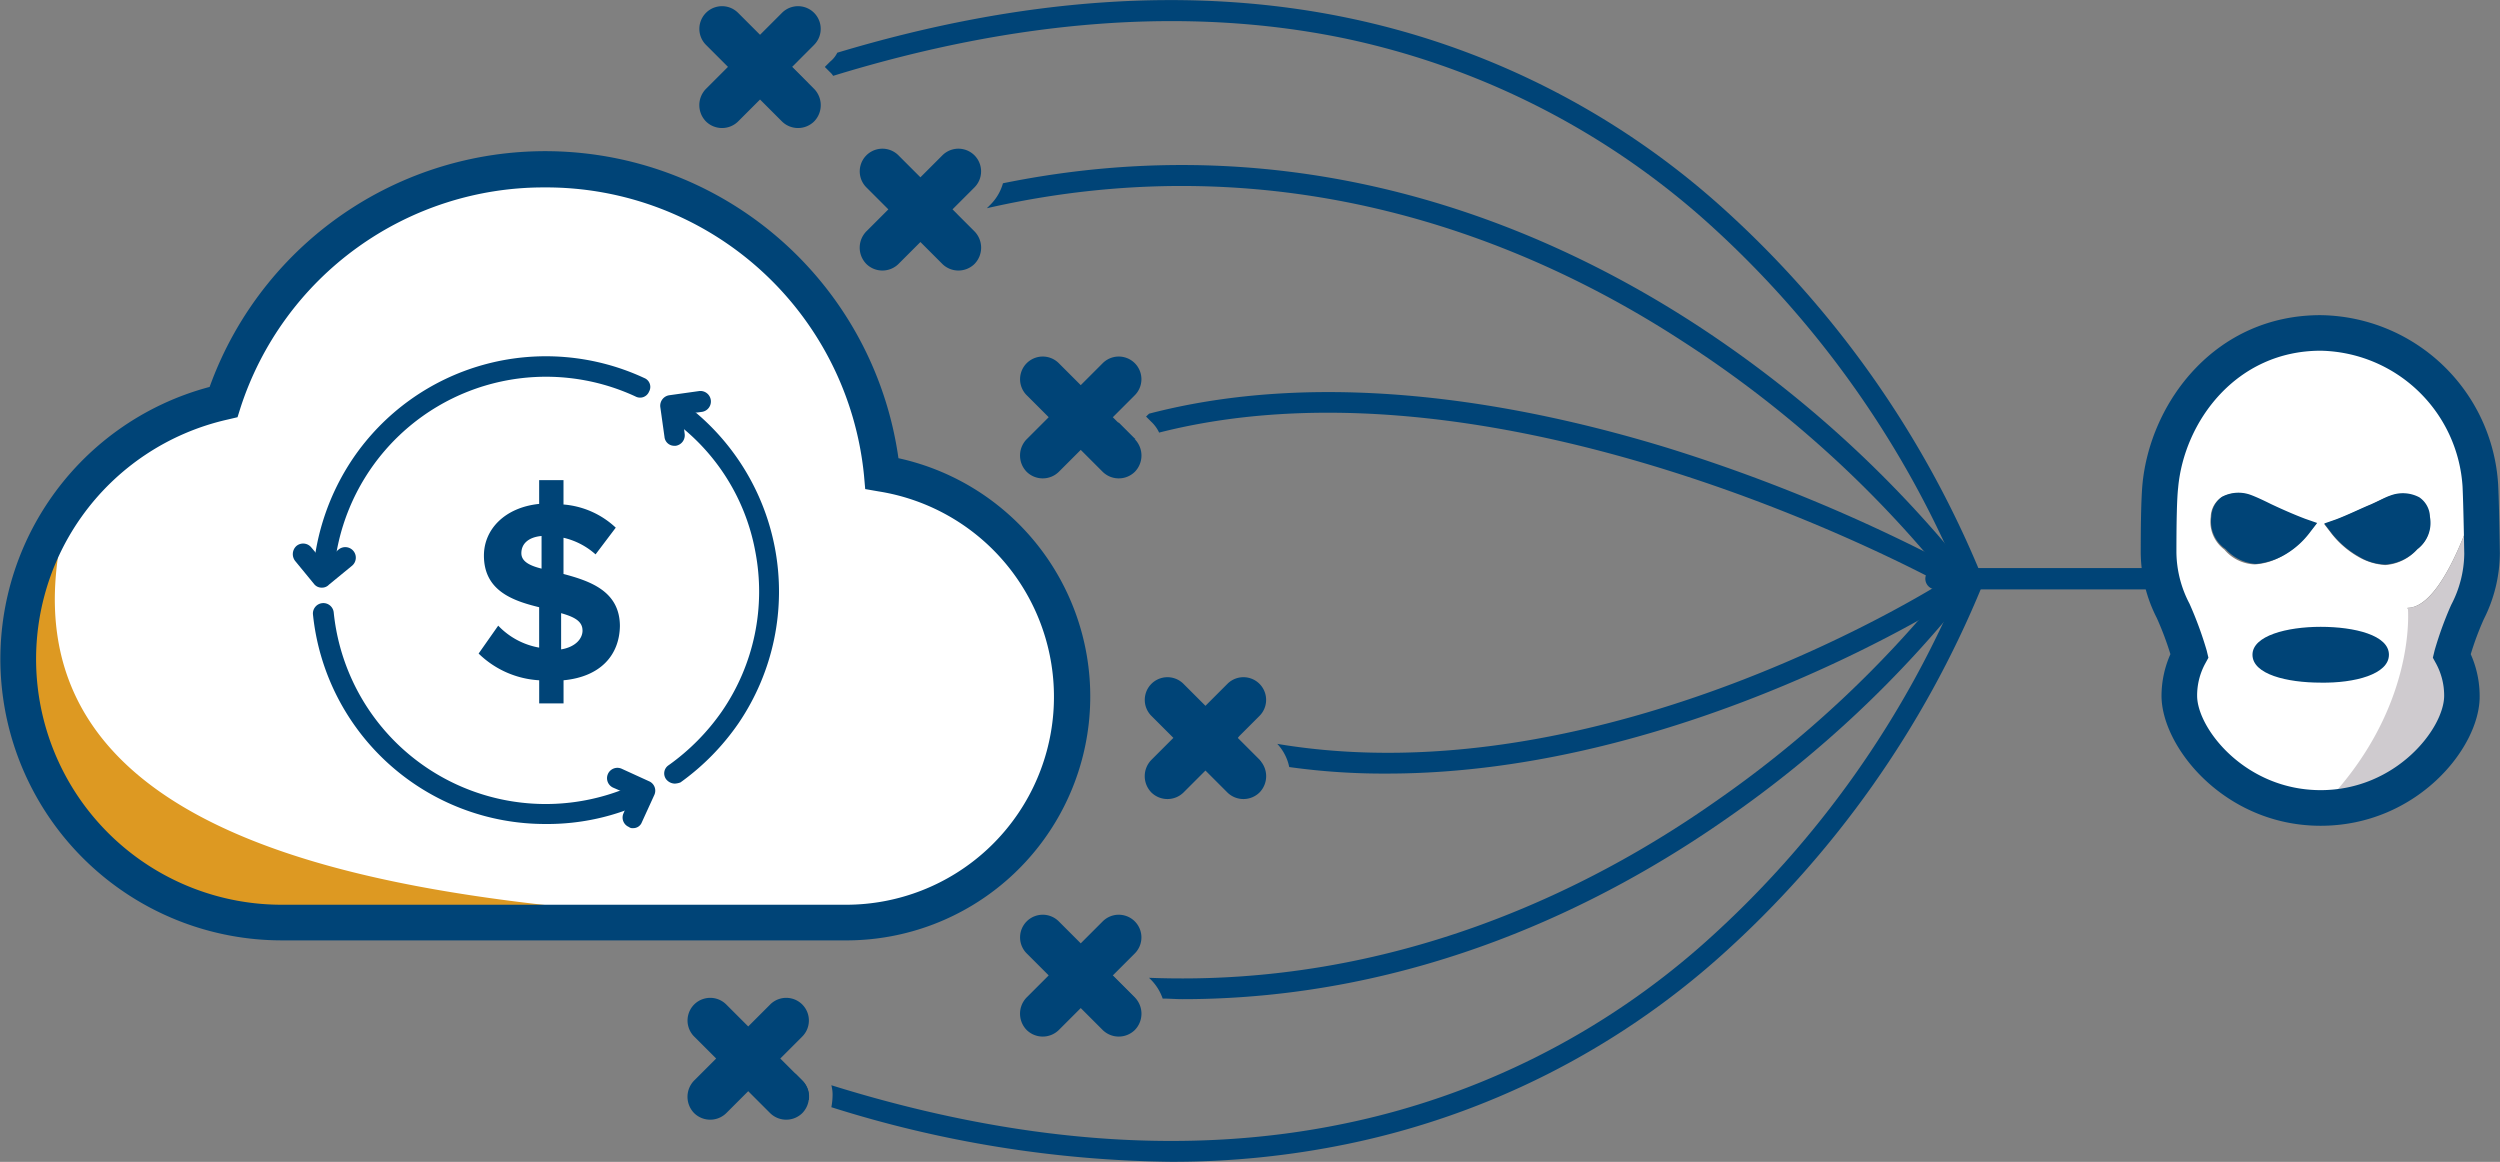 <svg xmlns="http://www.w3.org/2000/svg" viewBox="0 0 146.572 68.119">
  <rect x="0" y="0" width="146.572" height="68.119" fill="#808080" stroke="none"/>
  <defs>
    <style>
      .cls-1 {
        fill: #fff;
      }

      .cls-2 {
        fill: #d92;
      }

      .cls-3 {
        fill: #047;
      }

      .cls-4 {
        fill: #cfcbcf;
      }
    </style>
  </defs>
  <g id="Group_1473" data-name="Group 1473" transform="translate(0 -0.04)">
    <g id="XMLID_2_" transform="translate(0 8.904)">
      <g id="Group_1436" data-name="Group 1436" transform="translate(1.044 1.079)">
        <g id="Group_1433" data-name="Group 1433" transform="translate(0.223)">
          <path id="Path_959" data-name="Path 959" class="cls-1" d="M54.074,46.425a13.244,13.244,0,0,1-2.089,26.32H52.3c-43.275,3.9-63.119-17.686-36.834-30.5a19.854,19.854,0,0,1,38.61,4.178Z" transform="translate(-3.641 -28.6)"/>
        </g>
        <g id="Group_1434" data-name="Group 1434" transform="translate(32.308 44.145)">
          <path id="Path_960" data-name="Path 960" class="cls-2" d="M95.8,155.4h16.259A92.791,92.791,0,0,1,95.8,155.4Z" transform="translate(-95.8 -155.4)"/>
        </g>
        <g id="Group_1435" data-name="Group 1435" transform="translate(0 19.392)">
          <path id="Path_961" data-name="Path 961" class="cls-2" d="M6.1,84.3c-7.45,24.893,31.89,23.779,46.826,25.171l-34.5-.418A15.467,15.467,0,0,1,6.1,84.3" transform="translate(-3 -84.3)"/>
        </g>
      </g>
      <g id="Group_1438" data-name="Group 1438">
        <g id="Group_1437" data-name="Group 1437">
          <path id="Path_962" data-name="Path 962" class="cls-3" d="M49.611,71.769H16.5A16.5,16.5,0,0,1,12.29,39.321,20.914,20.914,0,0,1,52.675,43.5a14.3,14.3,0,0,1-3.064,28.27ZM31.96,27.624A18.687,18.687,0,0,0,14.1,40.54l-.174.557-.592.139A14.4,14.4,0,0,0,16.5,69.68H49.611a12.192,12.192,0,0,0,1.915-24.231l-.8-.139-.07-.8A18.72,18.72,0,0,0,31.96,27.624Z" transform="translate(0 -25.5)"/>
        </g>
      </g>
    </g>
    <g id="Group_1451" data-name="Group 1451" transform="translate(17.166 20.929)">
      <g id="Group_1448" data-name="Group 1448">
        <g id="Group_1441" data-name="Group 1441" transform="translate(21.545 2.036)">
          <g id="Group_1439" data-name="Group 1439" transform="translate(0.048 0.327)">
            <path id="Path_963" data-name="Path 963" class="cls-3" d="M112.119,89.517a.665.665,0,0,1-.487-.244.574.574,0,0,1,.139-.836A12.9,12.9,0,0,0,114.9,85.27a12.393,12.393,0,0,0,1.95-9.365,12.232,12.232,0,0,0-5.257-7.973.6.6,0,1,1,.661-1.01,13.732,13.732,0,0,1,3.621,19.044,14.1,14.1,0,0,1-3.412,3.481A1.03,1.03,0,0,1,112.119,89.517Z" transform="translate(-111.327 -66.827)"/>
          </g>
          <g id="Group_1440" data-name="Group 1440">
            <path id="Path_964" data-name="Path 964" class="cls-3" d="M112.028,69.1a.574.574,0,0,1-.592-.522l-.244-1.741a.622.622,0,0,1,.522-.7l1.741-.244a.615.615,0,1,1,.174,1.219l-1.149.139.139,1.149a.622.622,0,0,1-.522.7Z" transform="translate(-111.189 -65.889)"/>
          </g>
        </g>
        <g id="Group_1444" data-name="Group 1444">
          <g id="Group_1442" data-name="Group 1442" transform="translate(1.178)">
            <path id="Path_965" data-name="Path 965" class="cls-3" d="M53.286,73.465h-.035a.6.6,0,0,1-.557-.661,13.916,13.916,0,0,1,2.333-6.754A13.676,13.676,0,0,1,72.12,61.314a.56.56,0,0,1,.279.8.568.568,0,0,1-.8.279A12.475,12.475,0,0,0,53.912,72.873.64.64,0,0,1,53.286,73.465Z" transform="translate(-52.691 -60.04)"/>
          </g>
          <g id="Group_1443" data-name="Group 1443" transform="translate(0 10.975)">
            <path id="Path_966" data-name="Path 966" class="cls-3" d="M51.01,94.153a.561.561,0,0,1-.453-.209l-1.114-1.358a.647.647,0,0,1,.07-.87.614.614,0,0,1,.87.07l.731.87.87-.731a.617.617,0,1,1,.8.94l-1.358,1.114A.551.551,0,0,1,51.01,94.153Z" transform="translate(-49.306 -91.564)"/>
          </g>
        </g>
        <g id="Group_1447" data-name="Group 1447" transform="translate(1.178 14.466)">
          <g id="Group_1445" data-name="Group 1445">
            <path id="Path_967" data-name="Path 967" class="cls-3" d="M66.341,114.545a13.682,13.682,0,0,1-13.647-12.29.611.611,0,1,1,1.219-.1,12.492,12.492,0,0,0,17.825,9.992.6.6,0,1,1,.522,1.079A13.479,13.479,0,0,1,66.341,114.545Z" transform="translate(-52.69 -101.59)"/>
          </g>
          <g id="Group_1446" data-name="Group 1446" transform="translate(17.252 9.663)">
            <path id="Path_968" data-name="Path 968" class="cls-3" d="M103.761,132.88a.331.331,0,0,1-.244-.07.6.6,0,0,1-.313-.8l.453-1.044-1.044-.453a.608.608,0,1,1,.487-1.114l1.6.731a.6.6,0,0,1,.313.8l-.731,1.6A.536.536,0,0,1,103.761,132.88Z" transform="translate(-102.245 -129.345)"/>
          </g>
        </g>
      </g>
      <g id="Group_1450" data-name="Group 1450" transform="translate(10.895 7.262)">
        <g id="Group_1449" data-name="Group 1449">
          <path id="Path_969" data-name="Path 969" class="cls-3" d="M85.579,92.633V93.99H84.151V92.633A5.534,5.534,0,0,1,80.6,91.066l1.149-1.636a4.352,4.352,0,0,0,2.4,1.288V88.35c-1.567-.383-3.238-.975-3.238-3.029,0-1.532,1.219-2.82,3.238-3.029V80.9h1.427v1.427a5.067,5.067,0,0,1,3.064,1.358l-1.184,1.567a4.239,4.239,0,0,0-1.88-.975V86.4c1.567.418,3.307,1.01,3.307,3.064C88.851,91.136,87.772,92.424,85.579,92.633ZM84.29,86.087V84.173c-.766.07-1.184.453-1.184,1.01C83.107,85.67,83.594,85.913,84.29,86.087Zm2.4,3.621c0-.557-.522-.8-1.253-1.01v2.124C86.275,90.683,86.693,90.2,86.693,89.708Z" transform="translate(-80.6 -80.9)"/>
        </g>
      </g>
    </g>
    <g id="Group_1453" data-name="Group 1453" transform="translate(41.003 0.04)">
      <g id="Group_1452" data-name="Group 1452" transform="translate(4.017 0)">
        <path id="Path_970" data-name="Path 970" class="cls-3" d="M129.726,11.648a.606.606,0,1,0,.383,1.149l1.567-.522L130.7,11.3C130.388,11.4,130.074,11.509,129.726,11.648Z" transform="translate(-129.313 -7.38)"/>
        <path id="Path_971" data-name="Path 971" class="cls-3" d="M206.719,33.8a59.349,59.349,0,0,0-15.353-21.724,47.113,47.113,0,0,0-21.864-11c-9.087-1.88-19.113-1.184-29.871,2.054a1.542,1.542,0,0,1-.418.522l-.313.313.313.313a.923.923,0,0,1,.174.209c10.758-3.307,20.784-4.073,29.836-2.228A46.072,46.072,0,0,1,190.53,12.977a58.365,58.365,0,0,1,15.04,21.237.632.632,0,0,0,.557.418.442.442,0,0,0,.209-.035A.606.606,0,0,0,206.719,33.8Z" transform="translate(-135.562 -0.04)"/>
      </g>
      <path id="Path_972" data-name="Path 972" class="cls-3" d="M123.215,4.651,124.5,3.363a1.329,1.329,0,0,0-1.88-1.88l-1.288,1.288-1.288-1.288a1.329,1.329,0,0,0-1.88,1.88l1.288,1.288-1.288,1.288a1.366,1.366,0,0,0,0,1.915,1.345,1.345,0,0,0,1.88,0l1.288-1.288,1.288,1.288a1.345,1.345,0,0,0,1.88,0,1.366,1.366,0,0,0,0-1.915Z" transform="translate(-117.775 -0.731)"/>
    </g>
    <g id="Group_1454" data-name="Group 1454" transform="translate(112.905 33.344)">
      <path id="Path_973" data-name="Path 973" class="cls-3" d="M341.29,96.953H324.927a.627.627,0,1,1,0-1.253H341.29a.627.627,0,0,1,0,1.253Z" transform="translate(-324.3 -95.7)"/>
    </g>
    <g id="XMLID_1_" transform="translate(125.506 18.513)">
      <g id="Group_1457" data-name="Group 1457" transform="translate(1.045 1.044)">
        <g id="Group_1455" data-name="Group 1455">
          <path id="Path_974" data-name="Path 974" class="cls-1" d="M372.759,67.276l-.7-.244c-.731-.279-1.427-.592-2.019-.87-.487-.209-.836-.418-1.149-.522a2.066,2.066,0,0,0-1.706.1,1.43,1.43,0,0,0-.627,1.149,2.034,2.034,0,0,0,.8,1.915,2.425,2.425,0,0,0,1.776.87,3.506,3.506,0,0,0,1.532-.453,4.924,4.924,0,0,0,1.6-1.358Zm.453.035.453.592a5.405,5.405,0,0,0,1.6,1.358,3.636,3.636,0,0,0,1.532.453,2.752,2.752,0,0,0,1.845-.905,1.915,1.915,0,0,0,.731-1.88,1.483,1.483,0,0,0-.627-1.149,2.056,2.056,0,0,0-1.706-.1q-.418.157-1.149.522c-.592.244-1.288.592-2.019.87Zm9.191-2.263s-1.95,7.172-4.317,7.172c0,0,4.282,6.65-5.083,11.7-4.979,0-8.286-4.073-8.286-6.58A4.535,4.535,0,0,1,365.309,75c-.731-2.716-1.845-3.76-1.81-6.023,0-1.95.035-3.238.1-3.9C364.021,60.7,367.4,56.1,373,56.1A9.567,9.567,0,0,1,382.4,65.047Z" transform="translate(-363.498 -56.1)"/>
        </g>
        <g id="Group_1456" data-name="Group 1456" transform="translate(9.54 8.947)">
          <path id="Path_975" data-name="Path 975" class="cls-4" d="M400.265,81.8q.052,1.044.1,3.969c.035,2.263-1.044,3.307-1.776,5.988a5.181,5.181,0,0,1,.592,2.333c0,2.472-3.307,6.58-8.286,6.58,5.675-5.744,5.083-11.7,5.083-11.7C398.316,88.972,400.265,81.8,400.265,81.8Z" transform="translate(-390.9 -81.8)"/>
        </g>
      </g>
      <g id="Group_1461" data-name="Group 1461">
        <g id="Group_1458" data-name="Group 1458">
          <path id="Path_976" data-name="Path 976" class="cls-3" d="M371.046,83.041c-5.605,0-9.33-4.6-9.33-7.624a6.049,6.049,0,0,1,.522-2.437,18.245,18.245,0,0,0-.8-2.124,8.513,8.513,0,0,1-.94-3.83c0-2.019.035-3.273.1-4,.453-4.8,4.247-9.922,10.444-9.922a10.569,10.569,0,0,1,10.41,9.922c.035.7.07,1.95.1,4.039a8.667,8.667,0,0,1-.94,3.864,17.121,17.121,0,0,0-.766,2.054,6.049,6.049,0,0,1,.522,2.437C380.411,78.445,376.686,83.041,371.046,83.041Zm0-27.852c-4.944,0-8.007,4.143-8.356,8.042-.07.627-.1,1.915-.1,3.795a6.6,6.6,0,0,0,.766,2.994,21.528,21.528,0,0,1,1.01,2.75l.1.418-.209.383a3.932,3.932,0,0,0-.453,1.845c0,1.915,2.82,5.536,7.242,5.536s7.241-3.621,7.241-5.536a3.933,3.933,0,0,0-.453-1.845l-.209-.383.1-.418a20.564,20.564,0,0,1,.975-2.681,6.6,6.6,0,0,0,.766-2.994c-.035-2.019-.07-3.273-.1-3.934A8.5,8.5,0,0,0,371.046,55.189Z" transform="translate(-360.495 -53.1)"/>
        </g>
        <g id="Group_1459" data-name="Group 1459" transform="translate(4.141 10.415)">
          <path id="Path_977" data-name="Path 977" class="cls-3" d="M372.393,84.4a1.483,1.483,0,0,1,.627-1.149,2.066,2.066,0,0,1,1.706-.1q.418.157,1.149.522c.592.279,1.288.592,2.019.87l.7.244-.453.592a4.923,4.923,0,0,1-1.6,1.358,4.24,4.24,0,0,1-1.532.453,2.629,2.629,0,0,1-1.776-.87A1.956,1.956,0,0,1,372.393,84.4Z" transform="translate(-372.389 -83.014)"/>
        </g>
        <g id="Group_1460" data-name="Group 1460" transform="translate(10.76 10.449)">
          <path id="Path_978" data-name="Path 978" class="cls-3" d="M394.986,87.287a3.089,3.089,0,0,1-1.532-.453,5.4,5.4,0,0,1-1.6-1.358l-.453-.592.7-.244c.731-.279,1.427-.627,2.019-.87.487-.209.836-.418,1.149-.522a2.056,2.056,0,0,1,1.706.1A1.43,1.43,0,0,1,397.6,84.5a1.915,1.915,0,0,1-.731,1.88A2.768,2.768,0,0,1,394.986,87.287Z" transform="translate(-391.4 -83.114)"/>
        </g>
      </g>
    </g>
    <g id="Group_1463" data-name="Group 1463" transform="translate(50.403 8.764)">
      <path id="Path_979" data-name="Path 979" class="cls-3" d="M150.215,28.651l1.288-1.288a1.329,1.329,0,0,0-1.88-1.88l-1.288,1.288-1.288-1.288a1.329,1.329,0,0,0-1.88,1.88l1.288,1.288-1.288,1.288a1.366,1.366,0,0,0,0,1.915,1.345,1.345,0,0,0,1.88,0l1.288-1.288,1.288,1.288a1.345,1.345,0,0,0,1.88,0,1.366,1.366,0,0,0,0-1.915Z" transform="translate(-144.775 -25.1)"/>
      <g id="Group_1462" data-name="Group 1462" transform="translate(4.974 0.95)">
        <path id="Path_980" data-name="Path 980" class="cls-3" d="M160.607,32.1c-.348.07-.7.174-1.079.244a.608.608,0,1,0,.279,1.184h0l-.348-.348Z" transform="translate(-159.061 -30.613)"/>
        <path id="Path_981" data-name="Path 981" class="cls-3" d="M223.819,51.772a67.838,67.838,0,0,0-16.154-14.657C198.682,31.3,184.582,25.347,167.14,28.9a2.859,2.859,0,0,1-.7,1.219l-.244.244c17.547-4,31.786,1.95,40.733,7.764A65.445,65.445,0,0,1,222.809,52.5a.565.565,0,0,0,.487.244.588.588,0,0,0,.348-.1A.636.636,0,0,0,223.819,51.772Z" transform="translate(-163.715 -27.829)"/>
      </g>
    </g>
    <g id="Group_1465" data-name="Group 1465" transform="translate(59.803 20.95)">
      <path id="Path_982" data-name="Path 982" class="cls-3" d="M177.215,63.651l1.288-1.288a1.329,1.329,0,0,0-1.88-1.88l-1.288,1.288-1.288-1.288a1.329,1.329,0,0,0-1.88,1.88l1.288,1.288-1.288,1.288a1.366,1.366,0,0,0,0,1.915,1.345,1.345,0,0,0,1.88,0l1.288-1.288,1.288,1.288a1.345,1.345,0,0,0,1.88,0,1.366,1.366,0,0,0,0-1.915Z" transform="translate(-171.775 -60.1)"/>
      <g id="Group_1464" data-name="Group 1464" transform="translate(3.7 2.077)">
        <path id="Path_983" data-name="Path 983" class="cls-3" d="M182.436,72.593a.6.6,0,0,0,.8.348c.731-.279,1.462-.522,2.228-.766a.034.034,0,0,0-.035-.035l-.94-.94c-.557.174-1.114.383-1.671.592A.634.634,0,0,0,182.436,72.593Z" transform="translate(-182.403 -69.412)"/>
        <path id="Path_984" data-name="Path 984" class="cls-3" d="M240.766,76.522A98.732,98.732,0,0,0,223.5,69.315c-8.216-2.507-19.775-4.735-30.324-1.984L193,67.5l.313.313a2.067,2.067,0,0,1,.453.627c20.68-5.257,46.095,8.982,46.373,9.121a.517.517,0,0,0,.313.07.6.6,0,0,0,.313-1.114Z" transform="translate(-189.311 -66.065)"/>
      </g>
    </g>
    <g id="Group_1467" data-name="Group 1467" transform="translate(67.114 33.806)">
      <path id="Path_985" data-name="Path 985" class="cls-3" d="M198.215,117.651l1.288-1.288a1.329,1.329,0,0,0-1.88-1.88l-1.288,1.288-1.288-1.288a1.329,1.329,0,0,0-1.88,1.88l1.288,1.288-1.288,1.288a1.366,1.366,0,0,0,0,1.915,1.345,1.345,0,0,0,1.88,0l1.288-1.288,1.288,1.288a1.345,1.345,0,0,0,1.88,0,1.366,1.366,0,0,0,0-1.915Z" transform="translate(-192.775 -108.156)"/>
      <g id="Group_1466" data-name="Group 1466" transform="translate(4.66)">
        <path id="Path_986" data-name="Path 986" class="cls-3" d="M206.906,123.975a.608.608,0,1,0-.279,1.184c.557.139,1.149.244,1.706.348-.035-.035-.07-.1-.1-.139l-1.288-1.288.07-.07A.128.128,0,0,0,206.906,123.975Z" transform="translate(-206.161 -114.584)"/>
        <path id="Path_987" data-name="Path 987" class="cls-3" d="M255.381,97.3a.61.61,0,0,0-.836-.174c-.209.139-20.088,12.986-39.445,9.748a2.82,2.82,0,0,1,.7,1.358,39.809,39.809,0,0,0,5.744.383c17.477,0,33.492-10.34,33.666-10.479A.61.61,0,0,0,255.381,97.3Z" transform="translate(-211.988 -97.027)"/>
      </g>
    </g>
    <g id="Group_1468" data-name="Group 1468" transform="translate(59.803 53.676)">
      <path id="Path_988" data-name="Path 988" class="cls-3" d="M177.215,157.651l1.288-1.288a1.329,1.329,0,0,0-1.88-1.88l-1.288,1.288-1.288-1.288a1.329,1.329,0,0,0-1.88,1.88l1.288,1.288-1.288,1.288a1.366,1.366,0,0,0,0,1.915,1.345,1.345,0,0,0,1.88,0l1.288-1.288,1.288,1.288a1.345,1.345,0,0,0,1.88,0,1.366,1.366,0,0,0,0-1.915Z" transform="translate(-171.775 -154.1)"/>
    </g>
    <g id="Group_1470" data-name="Group 1470" transform="translate(40.307 33.553)">
      <path id="Path_989" data-name="Path 989" class="cls-3" d="M121.215,171.651l1.288-1.288a1.329,1.329,0,0,0-1.88-1.88l-1.288,1.288-1.288-1.288a1.329,1.329,0,0,0-1.88,1.88l1.288,1.288-1.288,1.288a1.366,1.366,0,0,0,0,1.915,1.345,1.345,0,0,0,1.88,0l1.288-1.288,1.288,1.288a1.345,1.345,0,0,0,1.88,0,1.366,1.366,0,0,0,0-1.915Z" transform="translate(-115.775 -143.104)"/>
      <g id="Group_1469" data-name="Group 1469" transform="translate(4.748)">
        <path id="Path_990" data-name="Path 990" class="cls-3" d="M129.443,180.419a.611.611,0,0,0,.383.766c.661.244,1.323.453,1.95.661a1.308,1.308,0,0,0-.383-1.149l-.383-.383c-.279-.1-.522-.174-.8-.279A.584.584,0,0,0,129.443,180.419Z" transform="translate(-129.413 -150.863)"/>
        <path id="Path_991" data-name="Path 991" class="cls-3" d="M207.088,96.336a.584.584,0,0,0-.766.383,58.31,58.31,0,0,1-15.005,21.237,45.581,45.581,0,0,1-21.307,10.723c-9.087,1.88-19.183,1.114-30.01-2.263a2.143,2.143,0,0,1,.07.661,3.837,3.837,0,0,1-.07.627,68.369,68.369,0,0,0,19.914,3.2,50.568,50.568,0,0,0,10.34-1.044,47.113,47.113,0,0,0,21.864-11,59.349,59.349,0,0,0,15.353-21.724A.666.666,0,0,0,207.088,96.336Z" transform="translate(-136.314 -96.303)"/>
      </g>
    </g>
    <g id="Group_1471" data-name="Group 1471" transform="translate(132.053 36.79)">
      <path id="Path_992" data-name="Path 992" class="cls-3" d="M387.307,107.236c0-1.149-2.019-1.636-4-1.636s-4,.522-4,1.636c0,1.149,2.019,1.636,4,1.636C385.288,108.907,387.307,108.385,387.307,107.236Z" transform="translate(-379.3 -105.6)"/>
    </g>
    <g id="Group_1472" data-name="Group 1472" transform="translate(62.315 33.71)">
      <path id="Path_993" data-name="Path 993" class="cls-3" d="M241.475,96.873a.574.574,0,0,0-.836.139,64.97,64.97,0,0,1-13.926,13.056c-7.381,5.187-18.9,10.9-33.213,10.34l.139.139a2.924,2.924,0,0,1,.661,1.079c.383,0,.766.035,1.149.035,13.717,0,24.753-5.57,31.96-10.619a66.309,66.309,0,0,0,14.17-13.3A.613.613,0,0,0,241.475,96.873Z" transform="translate(-188.449 -96.751)"/>
      <path id="Path_994" data-name="Path 994" class="cls-3" d="M178.994,164.242a.65.65,0,0,0,.522.7c1.253.174,2.507.279,3.725.348l-.035-.035L181.953,164c-.731-.07-1.5-.139-2.263-.244A.541.541,0,0,0,178.994,164.242Z" transform="translate(-178.99 -140.411)"/>
    </g>
  </g>
</svg>
